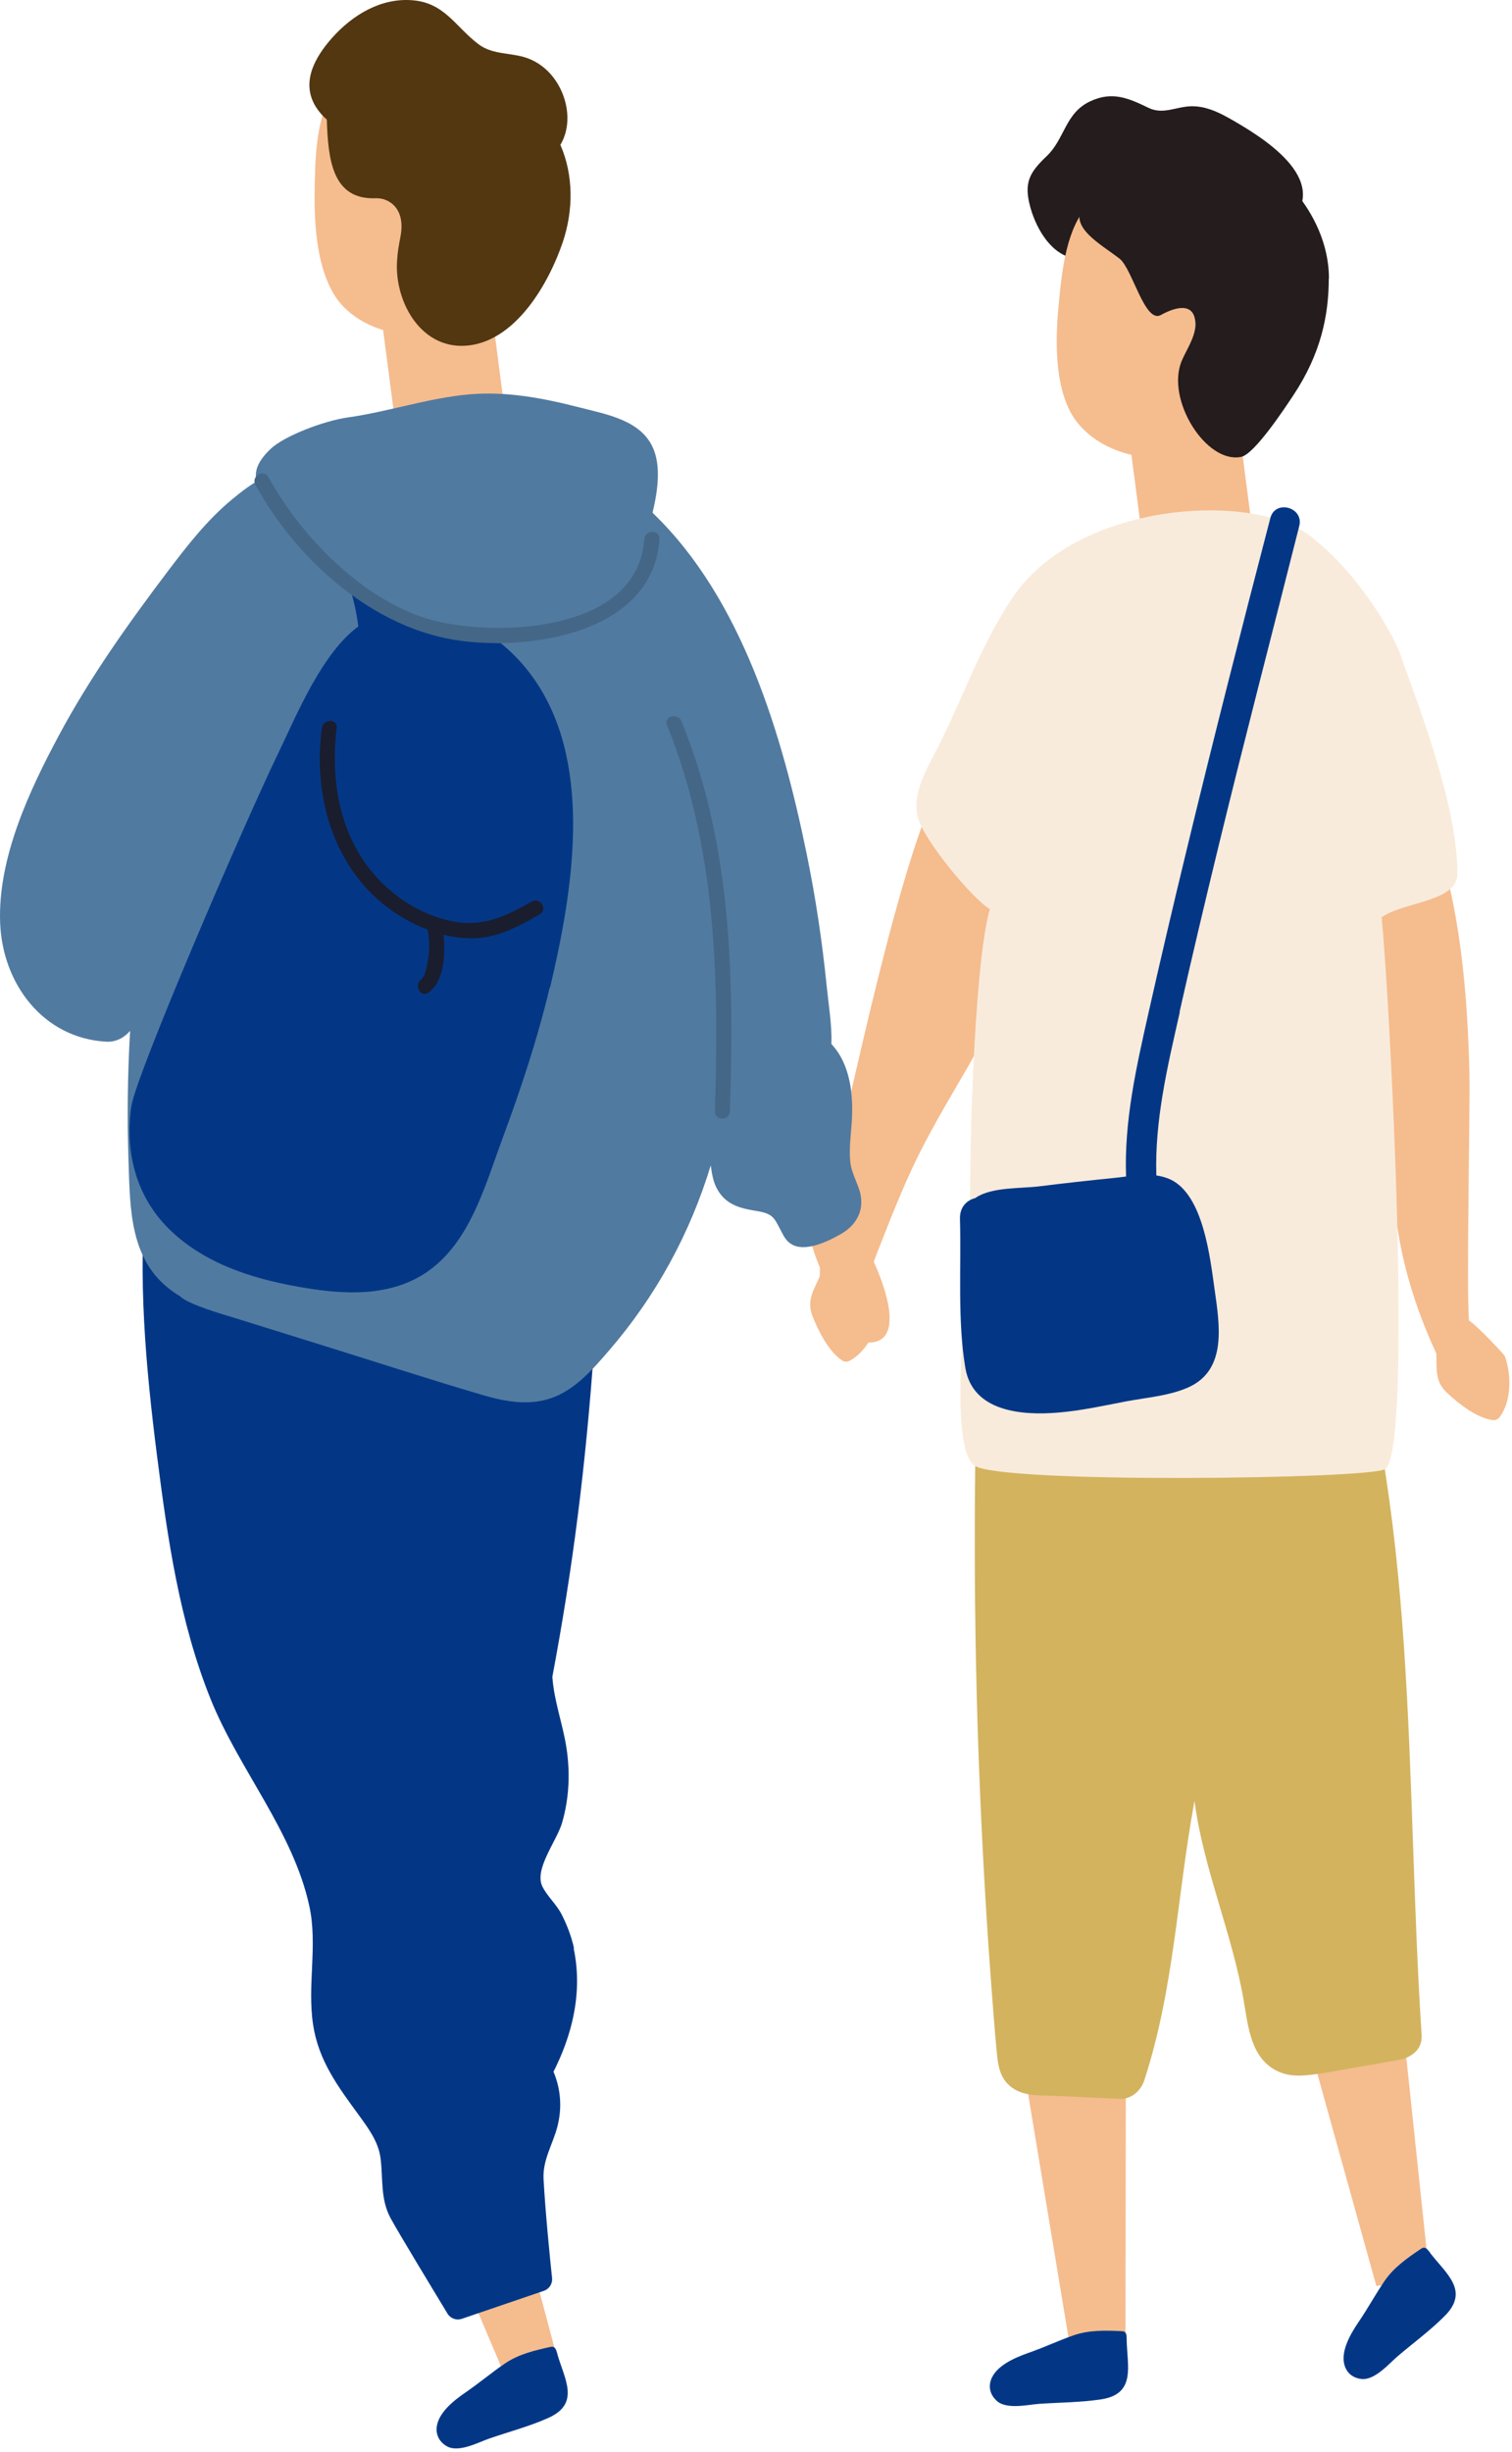 <svg width="116" height="188" viewBox="0 0 116 188" fill="none" xmlns="http://www.w3.org/2000/svg">
<path d="M86.343 180.479L82.218 180.692L78.342 157.34L86.379 156.321L86.343 180.479Z" fill="#F5BC8E"/>
<path d="M94.226 9.025C93.337 8.527 92.401 8.124 91.369 8.148C90.208 8.183 89.224 8.812 88.109 8.266C86.58 7.531 85.347 6.974 83.641 7.768C81.708 8.669 81.697 10.649 80.298 11.976C78.958 13.245 78.52 14.039 79.065 15.959C79.539 17.607 80.713 19.658 82.609 19.836C84.091 19.978 84.696 18.923 85.276 17.832C85.525 17.69 85.774 17.5 85.999 17.275C86.391 17.18 86.782 17.038 87.149 16.884C88.05 16.765 88.951 16.564 89.84 16.351C90.563 16.173 95.566 14.193 96.253 14.395C96.585 14.81 97.19 14.987 97.64 14.478C97.652 14.466 97.675 14.442 97.687 14.43C97.723 14.383 97.758 14.335 97.794 14.288C98.019 14.81 97.996 15.307 97.604 15.746C96.775 16.659 98.114 18.01 98.968 17.109C102.18 13.707 96.786 10.471 94.25 9.037L94.226 9.025ZM90.777 14.146C90.777 14.146 90.812 14.063 90.824 14.015C91.026 13.98 91.215 13.956 91.417 13.932C91.203 14.004 90.99 14.075 90.777 14.146Z" fill="#241C1D"/>
<path d="M86.438 179.424C86.438 179.033 86.438 178.76 86.059 178.748C84.838 178.689 83.581 178.653 82.396 179.056C81.139 179.495 80.203 179.957 78.852 180.431C77.856 180.787 76.386 181.403 76.019 182.506C75.829 183.075 75.983 183.62 76.434 184.059C77.18 184.794 78.864 184.379 79.741 184.319C81.305 184.213 82.929 184.213 84.482 183.976C87.173 183.561 86.474 181.427 86.438 179.424Z" fill="#033786"/>
<path d="M109.672 174.635L105.594 175.287L99.252 152.48L107.135 150.607L109.672 174.635Z" fill="#F5BC8E"/>
<path d="M109.731 172.75C109.494 172.442 109.34 172.217 109.02 172.43C108 173.118 106.969 173.829 106.258 174.848C105.499 175.951 105.025 176.875 104.219 178.061C103.626 178.938 102.808 180.313 103.164 181.403C103.353 181.972 103.792 182.328 104.42 182.411C105.452 182.553 106.566 181.237 107.23 180.668C108.427 179.649 109.743 178.689 110.845 177.575C112.765 175.642 110.94 174.338 109.719 172.75H109.731Z" fill="#033786"/>
<path d="M102.465 96.968C102.014 95.641 100.485 95.309 99.513 95.902C99.145 95.463 98.576 95.321 97.996 95.392C97.996 95.321 97.996 95.238 98.007 95.167C98.209 92.642 94.463 92.772 94.143 95.167C94.119 95.38 94.084 95.605 94.06 95.819C93.586 95.392 92.851 95.214 92.199 95.309C92.223 94.965 92.247 94.633 92.282 94.29C92.448 92.108 88.987 91.67 88.489 93.78C88.086 95.475 87.718 97.17 87.351 98.865C87.375 97.443 87.398 96.02 87.434 94.598C87.469 92.488 84.044 91.895 83.641 94.052C83.238 93.602 82.657 93.341 82.088 93.341C81.495 92.76 80.618 92.488 79.847 93.069C79.634 93.223 79.444 93.389 79.267 93.566C79.267 93.436 79.266 93.317 79.29 93.187C79.421 90.722 75.58 90.722 75.45 93.187C74.75 106.345 74.596 119.514 75.011 132.684C75.224 139.263 75.568 145.842 76.066 152.409C76.185 153.926 76.291 155.443 76.434 156.949C76.552 158.17 76.588 159.331 77.678 160.102C78.603 160.754 79.871 160.659 80.95 160.707C82.609 160.778 84.269 160.861 85.928 160.932C86.806 160.967 87.54 160.303 87.79 159.509C90.089 152.468 90.302 145.344 91.642 138.089C92.306 143.234 94.558 148.331 95.423 153.44C95.767 155.443 95.98 157.933 98.114 158.857C99.228 159.343 100.354 159.118 101.504 158.964L107.135 157.98C108.19 157.838 109.138 157.21 109.067 156.048C107.763 135.979 108.937 116.065 102.453 96.945L102.465 96.968Z" fill="#D3B35E"/>
<path d="M68.243 100.88C68.243 100.88 68.243 100.88 68.243 100.868V100.845C68.112 98.509 66.251 94.953 65.575 94.112C65.457 93.969 65.184 93.898 65.006 93.958C64.651 94.1 64.437 94.325 64.307 94.598C64.224 94.432 64.129 94.278 64.046 94.124C63.75 93.602 63.027 93.863 62.979 94.373C62.956 94.373 62.932 94.372 62.896 94.361C62.493 94.195 61.913 94.55 62.09 95.048C62.173 95.25 62.256 95.451 62.339 95.641C62.529 96.281 62.766 96.897 63.05 97.514C63.133 97.692 63.276 97.775 63.418 97.798C63.536 98 63.667 98.213 63.797 98.415C63.88 98.533 63.987 98.604 64.094 98.652C64.236 99.398 64.402 100.145 64.591 100.892C64.39 101.022 64.248 101.283 64.295 101.544C64.307 101.615 64.319 101.698 64.331 101.769C64.177 101.876 64.07 102.042 64.082 102.243C64.117 102.943 64.319 103.287 64.888 103.69C65.172 103.891 65.682 103.69 65.741 103.346C65.777 103.168 65.8 102.978 65.824 102.801C65.848 102.801 65.86 102.789 65.884 102.777C65.967 102.848 66.085 102.907 66.216 102.919C67.804 103.121 68.302 102.22 68.243 100.904V100.88ZM66.026 101.757C66.014 101.698 65.99 101.639 65.978 101.58C66.049 100.738 66.061 99.896 66.014 99.055C66.796 100.169 67.721 101.805 66.227 101.734C66.156 101.734 66.097 101.734 66.038 101.757H66.026Z" fill="#F5BC8E"/>
<path d="M77.595 64.015C77.785 62.343 75.758 61.608 74.691 62.616C74.845 62.284 75.023 61.964 75.189 61.632C76.256 59.688 73.292 57.946 72.214 59.89C69.013 65.686 65.172 84.866 64.236 88.126C63.323 91.279 62.908 94.562 62.897 97.846C62.482 98.865 61.842 99.683 62.339 100.928C62.79 102.066 63.572 103.642 64.627 104.33C64.805 104.448 65.03 104.425 65.208 104.33C66.559 103.595 67.413 101.757 67.543 100.299C67.555 100.133 67.508 100.003 67.425 99.92C67.365 99.114 67.034 98.296 66.654 97.703C67.709 95.013 68.728 92.298 69.938 89.678C71.182 86.987 72.723 84.451 74.205 81.89C77.109 76.9 79.195 70.451 79.136 64.548C79.136 63.458 78.544 63.884 77.583 64.003L77.595 64.015ZM64.947 103.132C64.852 103.049 64.757 102.943 64.663 102.836C64.698 102.836 64.746 102.836 64.781 102.836C64.9 102.907 65.054 102.943 65.184 102.919C65.113 102.99 65.03 103.061 64.947 103.132Z" fill="#F5BC8E"/>
<path d="M115.456 103.998C115.397 103.844 113.299 101.627 112.694 101.248C112.505 98.367 112.789 85.233 112.73 82.27C112.469 70.558 110.679 64.501 108.107 59.178C107.633 58.195 102.559 63.244 102.417 65.461C101.99 72.076 106.708 91.053 107.254 94.408C107.775 97.656 108.806 100.797 110.193 103.773C110.253 104.863 110.027 105.883 111.011 106.795C111.9 107.625 113.287 108.728 114.532 108.893C114.745 108.917 114.947 108.81 115.065 108.645C115.978 107.412 115.954 105.373 115.456 104.01V103.998Z" fill="#F5BC8E"/>
<path d="M42.947 181.557L39.023 182.826L32.965 168.554L38.572 165.152L42.947 181.557Z" fill="#F5BC8E"/>
<path d="M42.769 180.514C42.662 180.147 42.591 179.874 42.223 179.957C41.026 180.218 39.805 180.514 38.774 181.202C37.671 181.949 36.889 182.636 35.704 183.454C34.838 184.047 33.57 185.031 33.499 186.18C33.463 186.773 33.748 187.271 34.293 187.579C35.206 188.089 36.723 187.259 37.553 186.975C39.035 186.465 40.611 186.05 42.045 185.41C44.547 184.307 43.314 182.435 42.757 180.502L42.769 180.514Z" fill="#033786"/>
<path d="M42.2 158.288C41.56 157.067 40.54 156.095 39.924 154.863C39.07 153.156 39.26 151.508 39.497 149.682C39.947 146.174 38.644 143.993 37.126 140.946C35.609 137.923 35.301 134.486 35.206 131.155C35.111 127.551 35.182 123.936 35.123 120.321C34.969 112.544 34.542 104.78 33.866 97.028C33.617 94.23 29.884 93.602 28.935 96.364L28.805 96.743C28.663 96.767 28.52 96.802 28.378 96.85C28.236 95.629 28.094 94.42 27.928 93.199C27.643 91.077 25.426 90.295 24.04 91.089C23.435 88.695 20.033 88.41 19.262 90.508C18.93 90.378 18.587 90.33 18.255 90.366C17.97 90.236 17.65 90.164 17.283 90.164C16.915 90.164 16.548 90.259 16.204 90.425C15.92 87.782 11.522 87.995 11.226 90.959C10.55 97.881 11.178 104.804 12.055 111.691C12.861 117.985 13.774 124.351 16.157 130.278C18.326 135.671 22.487 140.425 23.731 146.15C24.383 149.137 23.565 152.207 24.016 155.218C24.431 158.016 25.948 160.019 27.56 162.224C28.283 163.22 29.042 164.251 29.196 165.495C29.397 167.084 29.172 168.613 29.966 170.083C30.595 171.245 33.309 175.713 34.329 177.397C34.554 177.776 35.016 177.942 35.431 177.8L41.725 175.654C42.14 175.512 42.401 175.109 42.354 174.67C42.188 173.129 41.832 169.514 41.702 167.096C41.619 165.614 42.413 164.429 42.769 163.042C43.184 161.406 42.982 159.782 42.2 158.288Z" fill="#033786"/>
<path d="M44.037 149.386C43.847 148.509 43.516 147.644 43.112 146.838C42.721 146.043 42.01 145.439 41.619 144.668C40.943 143.341 42.721 141.16 43.124 139.761C43.669 137.888 43.752 135.92 43.456 134C43.16 132.127 42.508 130.444 42.377 128.571C43.907 120.427 44.938 112.58 45.602 102.978C45.708 101.532 42.816 101.591 41.69 101.461C41.062 100.845 40.125 100.56 39.236 100.785C39.141 100.809 39.047 100.845 38.952 100.88C38.051 100.074 36.593 100.003 35.478 100.904C33.44 102.552 33.191 105.183 32.883 107.613C32.503 110.719 32.242 113.848 32.124 116.978C31.875 123.248 32.16 129.519 32.954 135.742C33.108 136.951 33.819 137.995 35.028 138.208C35.087 138.907 35.396 139.5 35.834 139.915C36.036 141.243 36.202 142.57 36.344 143.91C36.32 144.455 36.379 144.965 36.498 145.439C36.937 149.967 37.091 154.519 36.948 159.094C36.877 161.643 40.374 162.437 41.631 160.363C43.622 157.067 44.831 153.274 44.013 149.41L44.037 149.386Z" fill="#033786"/>
<path d="M37.468 21.878L29.087 22.973L30.479 33.634L38.86 32.539L37.468 21.878Z" fill="#F5BC8E"/>
<path d="M94.237 26.54L85.857 27.634L87.674 41.551L96.055 40.457L94.237 26.54Z" fill="#F5BC8E"/>
<path d="M31.756 9.025C31.756 9.025 31.756 8.989 31.744 8.966C31.59 8.409 31.223 8.148 30.82 8.088C30.701 7.946 30.571 7.816 30.429 7.709C29.789 7.247 29.22 7.199 28.745 7.413C28.497 7.057 28.105 6.903 27.726 6.927C27.347 6.275 26.481 5.931 25.865 6.666C24.265 8.551 24.194 11.882 24.146 14.264C24.087 16.86 24.229 20.144 25.545 22.443C26.659 24.387 28.947 25.466 31.128 25.632C33.321 25.798 34.21 24.459 34.507 22.455C34.827 20.25 35.609 9.558 31.768 9.025H31.756Z" fill="#F5BC8E"/>
<path d="M89.259 18.472C89.259 18.472 89.259 18.437 89.259 18.413C89.141 17.844 88.797 17.548 88.406 17.465C88.299 17.311 88.181 17.168 88.038 17.05C87.434 16.54 86.877 16.445 86.379 16.623C86.154 16.244 85.786 16.066 85.395 16.054C85.063 15.379 84.233 14.976 83.558 15.651C81.815 17.405 81.483 20.725 81.246 23.095C80.985 25.68 80.867 28.963 82.005 31.358C82.965 33.385 85.158 34.629 87.315 34.973C89.484 35.317 90.48 34.048 90.931 32.069C91.417 29.899 93.041 19.302 89.259 18.472Z" fill="#F5BC8E"/>
<path d="M42.982 11.123C43.895 9.618 43.598 7.614 42.638 6.192C42.152 5.469 41.488 4.9 40.706 4.556C39.39 3.975 37.873 4.283 36.699 3.382C34.921 2.031 34.103 0.194 31.602 0.016C29.184 -0.162 27.027 1.166 25.474 2.908C24.182 4.366 23.067 6.287 24.217 8.171C24.454 8.551 24.739 8.883 25.071 9.167C25.177 12.214 25.474 15.343 28.852 15.201C29.741 15.165 31.152 15.888 30.725 18.14C30.607 18.745 30.5 19.35 30.464 19.966C30.239 23.19 32.385 26.983 36.071 26.474C39.675 25.976 42.117 21.685 43.172 18.579C44.001 16.125 44.001 13.411 42.994 11.111L42.982 11.123Z" fill="#523711"/>
<path d="M66.026 91.611C65.836 90.733 65.326 89.998 65.232 89.074C65.137 88.114 65.267 87.13 65.338 86.17C65.493 84 65.255 81.618 63.785 80.053C63.833 78.595 63.572 77.078 63.43 75.679C63.086 72.241 62.577 68.816 61.877 65.425C60.028 56.428 56.969 45.961 50.094 39.347C50.023 39.193 49.952 39.039 49.869 38.897C48.47 36.04 46.526 33.076 43.231 32.294C41.311 31.843 39.224 31.986 37.269 31.95C35.17 31.915 33.06 31.82 30.962 31.879C27.086 32.01 23.032 32.981 20.483 36.111C20.329 36.301 20.211 36.49 20.128 36.68C19.357 37.059 18.622 37.616 17.816 38.28C15.908 39.857 14.391 41.801 12.909 43.757C9.862 47.787 6.899 51.936 4.516 56.393C2.229 60.66 -0.19 65.84 0.012 70.795C0.202 75.442 3.307 79.603 8.155 79.875C8.902 79.911 9.531 79.567 9.981 79.046C9.791 82.388 9.744 85.731 9.862 89.086C9.981 92.737 9.957 96.672 13.229 99.007C13.419 99.15 13.62 99.268 13.822 99.398C14.402 100.015 17.307 100.845 17.816 100.999C20.092 101.71 22.38 102.421 24.668 103.132C28.746 104.401 32.823 105.728 36.925 106.938C38.738 107.471 40.611 107.838 42.437 107.151C44.215 106.475 45.531 104.934 46.74 103.535C50.343 99.363 52.951 94.55 54.528 89.358C54.611 89.975 54.706 90.603 55.014 91.16C55.666 92.357 56.733 92.642 57.977 92.843C59.317 93.057 59.376 93.341 59.933 94.408C60.17 94.87 60.36 95.226 60.834 95.463C61.925 95.996 63.667 95.119 64.592 94.574C65.67 93.934 66.287 92.867 66.014 91.587L66.026 91.611Z" fill="#517AA0"/>
<path d="M42.2 75.726C43.895 68.567 45.531 59.001 41.216 52.422C39.13 49.233 35.633 46.803 31.721 46.815C31.14 46.815 30.607 46.886 30.097 46.993C29.303 41.967 26.434 37.415 22.143 34.523C21.55 34.973 20.993 35.506 20.495 36.111C20.389 36.241 20.306 36.372 20.235 36.502C24.36 39.181 26.908 43.33 27.489 48.036C26.138 49.02 24.964 50.679 23.98 52.422C23.921 52.505 23.874 52.6 23.826 52.694C22.807 54.544 21.989 56.428 21.396 57.649C18.61 63.41 10.443 82.388 10.076 84.83C9.542 88.398 10.491 91.931 13.17 94.432C15.991 97.075 19.784 98.166 23.506 98.77C26.968 99.339 30.678 99.398 33.487 96.968C36.225 94.609 37.304 90.674 38.513 87.402C39.936 83.574 41.228 79.686 42.176 75.715L42.2 75.726Z" fill="#033786"/>
<path d="M50.142 34.451C49.241 32.211 46.514 31.772 44.452 31.239C41.69 30.528 38.821 29.982 35.965 30.243C32.811 30.528 29.8 31.571 26.671 32.01C24.846 32.27 21.823 33.42 20.768 34.416C18.895 36.182 19.796 37.237 20.258 37.759C21.977 39.726 23.601 41.824 25.663 43.46C27.631 45.025 29.836 46.412 32.088 47.538C36.759 49.873 41.619 50.158 45.934 46.898C47.759 45.511 48.849 43.543 49.49 41.362C50.082 39.371 50.96 36.478 50.142 34.451Z" fill="#517AA0"/>
<path d="M101.955 21.341C101.955 18.069 100.058 14.881 97.45 12.866C92.65 9.155 86.26 10.566 83.036 15.853C82.064 17.453 84.411 18.698 85.881 19.824C86.877 20.582 87.825 24.85 89.07 24.15C90.065 23.593 91.689 23.048 91.713 24.862C91.725 25.822 91.002 26.853 90.646 27.706C89.449 30.658 92.531 35.578 95.222 35.032C96.241 34.831 98.588 31.274 99.252 30.267C101.327 27.126 101.943 24.198 101.943 21.341H101.955Z" fill="#241C1D"/>
<path d="M40.801 69.124C38.75 70.285 36.984 71.139 34.578 70.617C32.562 70.179 30.725 69.112 29.267 67.654C26.15 64.548 25.308 60.068 25.829 55.824C25.924 55.089 24.786 55.101 24.692 55.824C24.04 60.731 25.379 65.971 29.291 69.231C30.346 70.108 31.531 70.807 32.811 71.281C32.942 71.992 32.966 72.716 32.859 73.439C32.788 73.853 32.669 74.826 32.302 75.11C31.721 75.549 32.278 76.544 32.883 76.106C34.08 75.228 34.198 73.19 34.02 71.672C34.317 71.743 34.601 71.803 34.898 71.85C37.494 72.253 39.177 71.376 41.394 70.12C42.046 69.752 41.465 68.756 40.813 69.124H40.801Z" fill="#1A1D2E"/>
<path d="M52.275 55.29C52.003 54.615 50.888 54.911 51.173 55.599C54.99 65.034 55.156 75.181 54.848 85.21C54.824 85.956 55.974 85.956 55.998 85.21C56.318 75.122 56.175 64.773 52.275 55.302V55.29Z" fill="#446787"/>
<path d="M49.431 41.339C48.944 48.285 38.798 48.818 33.689 47.68C28.271 46.471 23.198 41.327 20.59 36.585C20.235 35.933 19.239 36.514 19.594 37.166C22.759 42.974 28.745 48.309 35.455 49.15C41.085 49.861 50.118 48.403 50.592 41.339C50.64 40.592 49.49 40.603 49.431 41.339Z" fill="#446787"/>
<path d="M107.502 50.347C106.708 48.119 103.757 43.448 100.295 40.935C95.85 37.711 82.503 38.493 77.619 45.914C75.094 49.755 74.004 53.263 71.917 57.365C71.123 58.941 69.961 60.791 70.4 62.628C70.827 64.394 74.656 68.97 75.936 69.705C74.632 74.375 74.324 90.461 74.454 93.732C74.549 96.103 72.451 110.956 74.798 112.402C77.026 113.777 105.084 113.41 106.258 112.651C108.427 111.252 106.649 76.876 105.997 70.333C107.787 69.1 111.841 69.171 111.817 66.955C111.77 61.846 109.198 55.113 107.491 50.347H107.502Z" fill="#F9EBDB"/>
<path d="M90.492 77.611C91.429 73.451 92.412 69.302 93.42 65.153C95.435 56.855 97.593 48.605 99.679 40.331C100.046 38.897 97.842 38.28 97.462 39.715C95.246 48.214 93.076 56.725 91.014 65.271C90.006 69.42 89.034 73.569 88.098 77.73C87.173 81.843 86.237 85.98 86.391 90.212C86.047 90.259 85.715 90.295 85.395 90.33C83.487 90.52 81.59 90.733 79.693 90.97C78.295 91.136 76.09 91.018 74.881 91.824C74.869 91.824 74.857 91.848 74.845 91.859C74.169 92.025 73.624 92.547 73.648 93.46C73.754 97.182 73.446 101.236 74.063 104.899C74.632 108.241 78.378 108.55 81.187 108.313C82.93 108.17 84.648 107.791 86.367 107.459C87.932 107.163 89.71 107.032 91.168 106.38C94.167 105.041 93.562 101.568 93.183 98.865C92.839 96.447 92.329 91.658 89.817 90.449C89.461 90.283 89.094 90.188 88.714 90.129C88.584 85.873 89.579 81.736 90.516 77.599L90.492 77.611Z" fill="#033786"/>
</svg>
